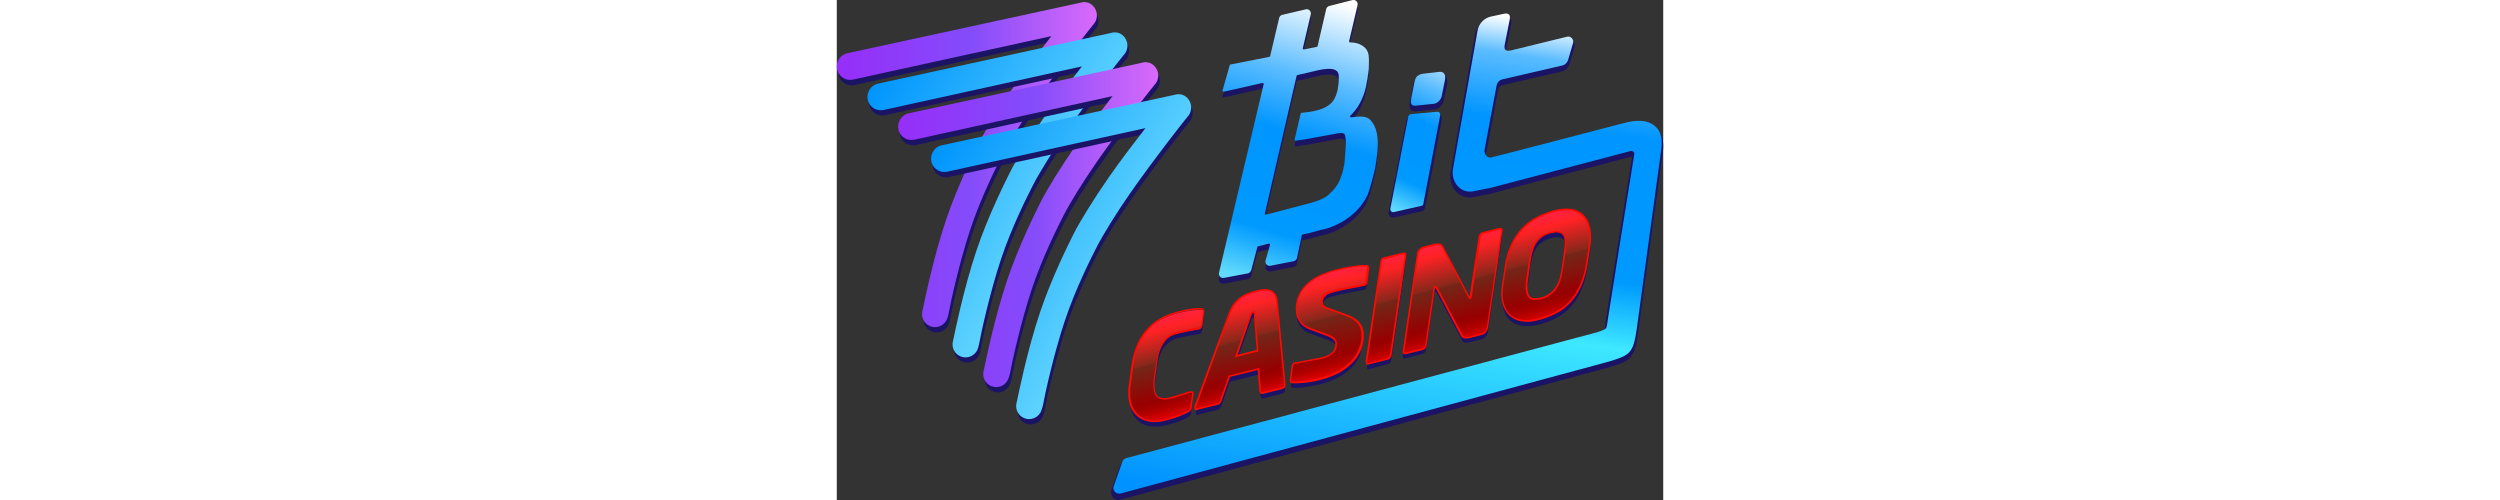 <?xml version="1.0"?>
<svg xmlns="http://www.w3.org/2000/svg" width="200" height="40" viewBox="0 0 400 242" fill="none">
<rect x="0" y="0" width="400" height="242" fill="#333333" stroke="none"/>
<path d="M291.786 36.664L283.851 37.571C280.844 38.025 280.012 39.515 279.756 41.135L278.093 49.429C277.709 51.632 277.901 52.992 280.076 52.992L288.842 52.085C290.954 52.085 292.682 49.882 292.874 48.197L294.409 40.552C294.857 38.349 294.089 36.47 291.786 36.664Z" fill="#1B1464"/>
<path d="M290.57 55.9L277.901 57.066C277.261 57.066 276.621 57.649 276.557 58.233L267.918 102.616C267.854 103.458 268.366 104.106 269.07 104.301C269.134 104.301 269.262 104.301 269.454 104.301L282.636 101.32C283.276 101.32 283.787 100.737 283.915 100.154L292.042 57.39C292.106 56.548 291.594 55.9 290.89 55.706C290.698 55.9 290.698 55.9 290.57 55.9Z" fill="#1B1464"/>
<path fill-rule="evenodd" clip-rule="evenodd" d="M396.794 62.384C394.042 59.986 390.587 59.403 387.579 59.533C384.764 59.597 382.141 60.245 380.733 60.634C380.669 60.634 380.541 60.634 380.477 60.699L322.44 75.796L321.992 75.861L316.234 77.221C315.786 77.286 315.338 77.027 314.89 76.509C314.442 75.925 314.25 75.213 314.25 74.694L320.009 43.982C320.073 43.14 320.393 42.492 320.841 42.038C321.225 41.585 321.864 41.326 322.632 41.131L350.915 34.587C352.642 34.199 354.114 32.838 354.626 31.088L356.994 23.054C357.441 21.24 356.546 19.361 354.69 18.843C354.114 18.648 353.602 18.648 353.154 18.778L326.408 25.322C325.768 25.516 325.256 25.581 324.872 25.581C324.488 25.581 324.232 25.516 324.168 25.516C324.104 25.451 323.72 25.128 323.976 23.832L326.344 11.974C326.6 10.808 326.727 9.383 325.768 8.476C324.936 7.568 323.464 7.568 322.056 7.892L316.042 9.188C312.394 10.031 309.579 12.946 308.939 16.64L297.101 83.442C296.461 86.876 297.485 90.18 299.469 92.448C301.453 94.716 304.588 96.141 308.043 95.428L314.762 94.068L316.234 93.808L384.188 75.925C384.444 75.861 384.764 75.99 384.828 76.314C384.828 76.379 384.828 76.509 384.828 76.509C382.716 89.791 380.541 103.074 378.429 116.227C376.318 129.51 374.142 142.792 372.031 155.945C372.031 156.205 371.967 156.528 371.967 156.788V156.852C371.903 157.5 371.775 158.019 371.711 158.602C371.647 158.991 371.519 159.315 371.519 159.639C371.455 159.898 371.327 160.027 371.327 160.092C371.135 160.286 370.943 160.481 370.239 160.74C369.599 160.999 368.767 161.323 367.423 161.777L366.848 161.971H366.784L139.692 222.877C138.541 223.266 137.581 224.043 137.133 225.274L132.974 237.002C132.27 238.946 133.358 241.084 135.149 241.797C135.853 242.056 136.685 242.056 137.325 241.861L372.798 178.04C375.614 177.198 377.917 176.55 379.645 175.837C381.437 175.124 382.844 174.282 383.932 173.051C386.108 170.718 386.94 167.349 387.771 161.647L399.225 77.74C399.289 77.351 399.289 76.897 399.417 76.573C399.673 74.759 400.057 72.491 399.993 70.418C399.993 67.373 399.225 64.587 396.794 62.384Z" fill="#1B1464"/>
<path d="M396.155 61.162C391.228 56.756 383.421 58.959 380.798 59.607L322.761 74.703L322.313 74.768L316.554 76.258C314.827 76.518 313.291 74.444 313.483 72.695L319.242 41.983C319.498 39.974 320.586 38.678 322.633 38.29L350.916 31.745C352.387 31.486 353.539 30.385 353.987 28.895L356.355 20.86C356.739 19.564 355.971 18.204 354.627 17.75C354.243 17.685 353.923 17.685 353.539 17.75L326.792 24.294C324.169 25.007 322.761 24.489 323.273 21.702L325.641 9.716C326.217 7.318 325.385 6.022 322.569 6.735L316.554 8.031C313.291 8.744 310.732 11.465 310.156 14.77L298.254 81.636C297.166 87.921 301.773 93.817 308.108 92.586L314.827 91.226L316.299 90.967L384.253 73.084C385.085 72.889 385.789 73.343 385.981 74.12C385.981 74.315 386.045 74.574 385.981 74.768C381.694 101.334 377.406 127.769 373.247 154.27C372.991 156.019 372.799 158.157 372.351 158.805C371.776 159.518 370.688 159.907 367.424 161.008H367.232L140.141 221.72C139.246 221.979 138.478 222.627 138.222 223.469L134.063 235.197C133.487 236.687 134.319 238.307 135.79 238.76C136.366 238.955 136.878 238.955 137.454 238.825L372.735 175.263C383.997 172.023 385.405 171.051 387.133 159.583L398.586 75.675C399.098 71.399 400.634 65.179 396.155 61.162Z" fill="url(#paint0_linear_818_10)"/>
<path fill-rule="evenodd" clip-rule="evenodd" d="M291.729 35.744C293.201 35.679 294.288 36.197 294.928 37.234C295.568 38.271 295.632 39.567 295.376 40.733L293.841 48.379C293.649 49.415 293.137 50.517 292.305 51.424C291.473 52.266 290.321 52.979 289.041 52.979L280.275 53.886C279.635 53.886 279.123 53.821 278.548 53.627C277.972 53.368 277.652 52.979 277.46 52.461C277.268 52.007 277.204 51.424 277.204 50.97C277.204 50.387 277.268 49.869 277.396 49.286L279.06 40.992C279.251 40.085 279.507 39.048 280.339 38.336C281.171 37.493 282.259 36.975 283.859 36.651L291.729 35.744Z" fill="#1B1464"/>
<path fill-rule="evenodd" clip-rule="evenodd" d="M290.515 54.989H290.899H290.963C292.115 55.184 293.075 56.35 292.883 57.646L284.757 100.41C284.565 101.446 283.861 102.224 282.773 102.353L269.591 105.334H269.016H268.952C267.8 105.14 266.84 103.973 267.032 102.677L275.67 58.294C275.862 57.192 276.758 56.35 277.846 56.35L290.515 54.989Z" fill="#1B1464"/>
<path fill-rule="evenodd" clip-rule="evenodd" d="M283.796 35.68L291.731 34.773C294.034 34.579 294.802 36.458 294.354 38.726L292.819 46.371C292.563 48.056 290.835 50.129 288.787 50.259L280.021 51.166C277.846 51.231 277.654 49.87 278.038 47.602L279.701 39.309C280.085 37.689 280.789 36.134 283.796 35.68ZM277.974 55.248L290.643 54.082H290.899C291.603 54.147 292.179 54.924 292.051 55.766L283.924 98.53C283.86 99.178 283.349 99.696 282.645 99.696L269.463 102.677H269.079C268.376 102.612 267.8 101.834 267.928 100.992L276.566 56.609C276.694 55.831 277.206 55.377 277.974 55.248Z" fill="url(#paint1_linear_818_10)"/>
<path d="M238.934 112.791C242.454 111.496 249.556 108.256 254.483 101.258C255.507 99.897 256.275 98.407 257.043 96.852C258.387 92.9 259.474 88.947 260.434 84.865C261.01 81.755 261.458 78.71 261.714 75.535C262.162 69.25 261.458 64.326 258.323 60.957C256.531 58.819 253.076 59.013 248.98 59.596C248.725 59.596 248.533 59.531 248.405 59.207C248.405 59.013 248.405 58.819 248.597 58.754C251.028 56.421 253.332 53.311 255.123 48.322C256.595 44.434 257.427 36.465 257.491 36.141L257.555 33.096C257.555 31.087 257.747 28.106 255.891 26.163C254.035 24.219 251.604 23.377 248.405 23.312C248.149 23.312 247.957 23.117 247.957 22.858C247.957 22.858 247.957 22.858 247.957 22.793L252.052 5.299C252.308 4.198 251.668 3.096 250.58 2.837C250.196 2.772 249.94 2.772 249.556 2.837L238.359 5.688C237.655 5.882 237.079 6.401 236.887 7.178L232.728 25.061C232.728 25.256 232.536 25.45 232.344 25.45L226.137 26.746C225.881 26.746 225.689 26.681 225.561 26.357C225.561 26.292 225.561 26.292 225.561 26.163L229.4 9.77C229.656 8.668 228.952 7.567 227.929 7.308C227.673 7.243 227.289 7.243 227.033 7.308L215.643 9.964C214.811 10.159 214.299 10.677 214.107 11.519L209.756 29.921C209.756 30.115 209.564 30.309 209.372 30.309L190.56 34.003C190.368 34.003 190.304 34.197 190.176 34.391L186.721 46.573C186.657 46.832 186.785 47.026 187.105 47.156C187.169 47.156 187.297 47.156 187.361 47.156L206.045 42.944C206.301 42.944 206.493 43.009 206.621 43.333C206.621 43.398 206.621 43.398 206.621 43.527L184.993 134.821C184.737 135.923 185.441 137.024 186.529 137.283C186.785 137.348 187.169 137.348 187.425 137.283L199.07 135.08C199.774 134.886 200.35 134.238 200.606 133.525L203.549 122.381C203.549 122.186 203.741 121.992 203.933 121.992L209.116 120.696C209.372 120.696 209.564 120.761 209.692 121.085C209.692 121.15 209.692 121.15 209.692 121.279L207.517 128.925C207.261 130.026 207.965 131.128 208.988 131.387C209.372 131.452 209.628 131.452 210.012 131.387L221.274 129.184C221.978 128.99 222.618 128.342 222.746 127.629L225.049 116.679C225.049 116.485 225.241 116.29 225.433 116.29C227.417 115.901 230.552 115.189 233.879 114.152C235.031 113.893 237.079 113.504 238.934 112.791ZM246.357 72.62C246.293 75.211 245.781 81.302 245.717 81.755C245.269 84.153 245.013 85.902 243.989 88.559C243.797 89.012 243.606 89.466 243.414 90.049C242.326 92.641 240.662 94.585 237.975 97.111C234.903 99.768 229.144 101.064 227.417 101.517L207.773 106.701C207.517 106.701 207.325 106.636 207.197 106.312C207.197 106.247 207.197 106.247 207.197 106.118L222.554 39.51C222.554 39.316 222.746 39.251 222.938 39.121L229.4 37.631C233.24 36.724 243.222 33.743 242.966 39.834C242.966 41.195 242.966 42.685 242.71 44.175C242.454 45.989 242.454 46.508 242.134 47.285C241.878 48.387 241.43 49.488 240.982 50.395C238.039 56.292 228.76 57.004 224.985 57.393C224.793 57.393 224.601 57.587 224.537 57.782L221.594 70.287C221.594 70.546 221.658 70.74 221.978 70.87C221.978 70.87 222.042 70.87 222.17 70.87C225.241 70.481 228.249 69.963 231.256 69.38L241.174 67.566C243.158 67.177 245.013 66.723 245.909 67.954C245.909 67.954 245.973 68.019 245.973 68.149C246.165 69.056 246.357 69.963 246.357 71C246.357 71.583 246.357 72.49 246.357 72.62Z" fill="#1B1464"/>
<path d="M238.935 110.003C242.454 108.707 249.557 105.467 254.484 98.47C255.508 97.109 256.276 95.619 257.043 94.064C258.387 90.111 259.475 86.159 260.435 82.077C261.011 78.967 261.458 75.922 261.714 72.747C262.162 66.462 261.458 61.538 258.323 58.168C256.531 56.03 253.076 56.224 248.981 56.808C248.725 56.808 248.533 56.743 248.405 56.419C248.405 56.224 248.405 56.03 248.597 55.965C251.029 53.633 253.332 50.523 255.124 45.534C256.595 41.646 257.427 33.676 257.491 33.352L257.555 30.307C257.555 28.299 257.747 25.318 255.892 23.374C254.036 21.43 251.604 20.588 248.405 20.523C248.149 20.523 247.957 20.329 247.957 20.07C247.957 20.07 247.957 20.07 247.957 20.005L252.052 2.511C252.308 1.409 251.668 0.308 250.581 0.049C250.197 -0.016 249.941 -0.016 249.557 0.049L238.359 2.9C237.655 3.094 237.079 3.612 236.887 4.39L232.728 22.273C232.728 22.467 232.536 22.662 232.344 22.662L226.137 23.957C225.881 23.957 225.69 23.893 225.562 23.569C225.562 23.504 225.562 23.504 225.562 23.374L229.401 6.981C229.657 5.88 228.953 4.779 227.929 4.519C227.673 4.455 227.289 4.455 227.033 4.519L215.644 7.176C214.812 7.37 214.3 7.889 214.108 8.731L209.757 27.132C209.757 27.327 209.565 27.521 209.373 27.521L190.56 31.214C190.369 31.214 190.305 31.409 190.177 31.603L186.721 43.784C186.657 44.043 186.785 44.238 187.105 44.367C187.169 44.367 187.297 44.367 187.361 44.367L206.045 40.156C206.301 40.156 206.493 40.221 206.621 40.544C206.621 40.609 206.621 40.609 206.621 40.739L184.994 132.033C184.738 133.134 185.441 134.236 186.529 134.495C186.785 134.56 187.169 134.56 187.425 134.495L199.071 132.292C199.775 132.098 200.351 131.45 200.606 130.737L203.55 119.592C203.55 119.398 203.742 119.204 203.934 119.204L209.117 117.908C209.373 117.908 209.565 117.973 209.693 118.297C209.693 118.361 209.693 118.361 209.693 118.491L207.517 126.137C207.261 127.238 207.965 128.339 208.989 128.599C209.373 128.663 209.629 128.663 210.013 128.599L221.274 126.396C221.978 126.201 222.618 125.553 222.746 124.841L225.05 113.891C225.05 113.696 225.242 113.502 225.434 113.502C227.417 113.113 230.553 112.4 233.88 111.364C235.032 111.104 237.079 110.78 238.935 110.003ZM246.357 69.831C246.293 72.423 245.782 78.513 245.718 78.967C245.27 81.364 245.014 83.114 243.99 85.77C243.798 86.224 243.606 86.677 243.414 87.26C242.326 89.852 240.663 91.796 237.975 94.323C234.904 96.98 229.145 98.275 227.417 98.729L207.773 103.912C207.517 103.912 207.325 103.848 207.197 103.524C207.197 103.459 207.197 103.459 207.197 103.329L222.554 36.722C222.554 36.527 222.746 36.462 222.938 36.333L229.401 34.843C233.24 33.935 243.222 30.955 242.966 37.046C242.966 38.406 242.966 39.897 242.71 41.387C242.454 43.201 242.454 43.719 242.134 44.497C241.878 45.598 241.43 46.7 240.983 47.607C238.039 53.503 228.761 54.216 224.986 54.605C224.794 54.605 224.602 54.799 224.538 54.993L221.594 67.499C221.594 67.758 221.658 67.952 221.978 68.082C221.978 68.082 222.042 68.082 222.17 68.082C225.242 67.693 228.249 67.174 231.256 66.591L241.174 64.777C243.158 64.388 245.014 63.935 245.91 65.166C245.91 65.166 245.974 65.231 245.974 65.36C246.165 66.267 246.357 67.174 246.357 68.211C246.357 68.859 246.357 69.766 246.357 69.831Z" fill="url(#paint2_linear_818_10)"/>
<path d="M177.698 152.769C177.698 152.575 177.634 152.38 177.506 152.186L176.866 157.369C176.802 158.277 176.226 158.86 175.33 159.119H175.266H175.202L170.659 159.961C168.932 160.22 167.14 160.674 165.22 161.127C164.069 161.387 162.917 161.84 161.829 162.423C160.741 163.071 159.718 163.914 158.886 165.015C157.99 166.181 157.158 167.607 156.582 168.967C155.878 170.782 155.43 172.855 155.11 174.799L153.959 183.481C153.767 184.842 153.703 186.267 153.767 187.563C153.767 187.628 153.767 187.822 153.767 188.017C153.767 187.369 153.831 186.721 153.959 186.008L155.11 177.326C155.366 175.317 155.814 173.373 156.582 171.494C157.158 170.004 157.862 168.708 158.886 167.542C159.718 166.505 160.677 165.728 161.829 164.95C162.917 164.367 164.005 163.914 165.22 163.654C167.14 163.201 168.932 162.747 170.659 162.488C172.387 162.229 173.923 161.905 175.202 161.646H175.266H175.33C176.226 161.387 176.802 160.803 176.866 159.896L177.762 153.158V153.093V152.834H177.698V152.769ZM172.195 192.358L171.491 197.606C171.491 198.06 171.235 198.448 170.915 198.772C170.531 199.161 170.211 199.356 169.764 199.615C168.484 200.263 167.14 200.781 165.86 201.364C163.749 202.206 161.573 202.854 159.398 203.373C157.286 203.956 155.11 204.085 152.935 204.021C151.015 203.956 149.096 203.373 147.368 202.336C145.704 201.429 144.361 199.939 143.465 198.254C142.441 196.505 141.929 194.302 141.737 191.516V191.58C141.737 192.423 141.737 193.265 141.737 193.978C141.801 196.634 142.441 198.967 143.465 200.716C144.361 202.401 145.768 203.826 147.368 204.798C149.096 205.705 150.887 206.353 152.935 206.483C155.11 206.548 157.286 206.418 159.398 205.835C161.573 205.252 163.749 204.669 165.86 203.826C167.652 203.114 169.06 202.53 169.764 202.077C170.211 201.882 170.595 201.623 170.915 201.235C171.299 200.975 171.363 200.522 171.491 200.068L172.387 193.459C172.387 193.395 172.387 193.395 172.387 193.265V193.2C172.515 192.747 172.387 192.487 172.195 192.358Z" fill="#1B1464"/>
<path d="M177.57 151.022L176.674 157.631C176.61 158.538 175.97 159.186 175.138 159.38H175.074H175.01C173.731 159.639 172.195 159.834 170.403 160.222C168.676 160.611 166.82 160.935 164.9 161.389C163.685 161.648 162.533 162.101 161.381 162.685C160.293 163.333 159.27 164.11 158.438 165.212C157.542 166.378 156.71 167.738 156.134 169.099C155.43 170.913 154.918 172.922 154.662 174.801L153.447 183.354C153.255 184.714 153.191 186.01 153.255 187.371C153.319 190.027 154.151 191.712 155.558 192.36C156.966 193.008 158.694 193.073 160.613 192.619C162.533 192.166 164.453 191.647 166.244 191.064C167.972 190.546 169.635 189.963 170.915 189.639H171.107C171.939 189.444 172.323 189.639 172.323 190.351V190.416C172.323 190.481 172.323 190.481 172.323 190.611L171.427 197.155C171.427 197.608 171.171 197.997 170.851 198.321C170.467 198.71 170.147 198.839 169.635 199.163C168.356 199.811 166.948 200.33 165.668 200.913C163.557 201.755 161.381 202.338 159.142 202.921C157.03 203.44 154.854 203.634 152.615 203.569C150.695 203.504 148.776 202.921 146.984 201.949C145.32 200.978 143.977 199.617 143.017 197.932C141.993 196.183 141.481 194.045 141.289 191.323C141.289 190.611 141.289 189.768 141.289 188.991C141.289 188.084 141.353 187.241 141.545 186.334L142.761 177.781C143.401 173.311 144.424 169.553 145.896 166.507C147.176 163.721 149.032 161.13 151.207 158.862C153.255 156.853 155.622 155.233 158.118 154.067C160.677 152.901 163.365 151.994 166.116 151.346C168.228 150.827 170.339 150.439 172.451 150.179C173.731 149.985 174.946 149.985 176.226 149.985C176.61 149.985 176.866 150.05 177.122 150.179C177.314 150.244 177.506 150.439 177.506 150.827L177.57 151.022Z" fill="url(#paint3_linear_818_10)"/>
<path d="M153.831 204.284C153.447 204.284 153.127 204.284 152.743 204.284C150.759 204.155 148.776 203.572 146.984 202.6C145.256 201.498 143.849 200.073 142.889 198.388C141.865 196.639 141.289 194.371 141.097 191.455V189.058C141.097 188.151 141.161 187.308 141.353 186.272L142.505 177.654C143.145 172.924 144.233 169.037 145.64 166.121C146.856 163.335 148.648 160.743 151.015 158.281C152.999 156.272 155.366 154.588 157.99 153.292C160.549 152.061 163.237 151.154 165.988 150.506C167.844 149.988 169.955 149.599 172.323 149.275C173.603 149.08 174.819 149.08 176.098 149.08C176.546 149.08 176.866 149.21 177.122 149.275C177.506 149.469 177.762 149.793 177.762 150.247L177.89 150.571V150.7L176.994 157.439C176.866 158.475 176.162 159.318 175.138 159.512H174.946C174.307 159.642 173.667 159.771 172.963 159.836C172.195 159.966 171.299 160.095 170.403 160.29L169.316 160.549C167.908 160.873 166.436 161.132 164.964 161.521C163.877 161.78 162.725 162.169 161.573 162.752C160.421 163.4 159.526 164.242 158.822 165.214C157.862 166.445 157.094 167.806 156.582 169.102C155.942 170.721 155.43 172.665 155.174 174.803L154.023 183.486C153.831 185.041 153.767 186.272 153.831 187.438C153.895 189.9 154.662 191.585 155.878 192.168C157.158 192.751 158.822 192.881 160.613 192.427C162.341 192.038 164.197 191.455 166.116 190.872L167.716 190.354C168.868 189.965 169.891 189.641 170.787 189.382H171.107C171.427 189.317 171.939 189.252 172.323 189.511C172.579 189.706 172.707 190.03 172.707 190.483V190.742L171.811 197.416C171.811 197.935 171.491 198.388 171.171 198.777C170.787 199.166 170.467 199.36 170.083 199.554L169.891 199.684C168.868 200.202 167.844 200.656 166.82 201.045L165.924 201.433C164.005 202.211 161.957 202.859 159.398 203.507C157.606 204.025 155.75 204.284 153.831 204.284ZM176.162 149.858C174.883 149.858 173.731 149.858 172.515 150.052C170.211 150.376 168.164 150.765 166.308 151.219C163.621 151.867 160.997 152.774 158.438 153.94C155.942 155.171 153.639 156.791 151.719 158.735C149.48 161.132 147.752 163.659 146.536 166.38C145.128 169.231 144.105 173.054 143.465 177.719L142.313 186.401C142.121 187.373 142.057 188.151 142.057 188.993V191.39C142.249 194.112 142.761 196.25 143.721 197.935C144.552 199.49 145.896 200.85 147.496 201.822C149.096 202.794 150.951 203.312 152.871 203.442C155.11 203.572 157.286 203.312 159.206 202.794C161.701 202.146 163.749 201.498 165.604 200.785L166.5 200.397C167.524 199.943 168.548 199.554 169.508 199.036L169.7 198.906C170.019 198.712 170.339 198.518 170.595 198.259C170.787 197.935 171.043 197.675 171.043 197.351L171.939 190.678V190.548C171.939 190.224 171.875 190.159 171.875 190.095C171.875 190.095 171.747 190.03 171.299 190.095H171.107C170.275 190.354 169.252 190.678 168.164 191.002L166.564 191.52C164.645 192.168 162.725 192.686 160.997 193.075C159.014 193.529 157.158 193.464 155.75 192.751C154.215 192.038 153.319 190.159 153.255 187.308C153.191 186.077 153.255 184.782 153.447 183.162L154.662 174.479C154.982 172.276 155.494 170.268 156.134 168.583C156.646 167.223 157.478 165.797 158.438 164.501C159.206 163.4 160.229 162.557 161.445 161.845C162.661 161.197 163.877 160.808 165.028 160.484C166.564 160.095 167.972 159.836 169.38 159.512L170.467 159.253C171.363 159.059 172.259 158.929 173.027 158.799C173.731 158.67 174.371 158.605 175.01 158.475H175.202C175.906 158.346 176.354 157.828 176.418 157.115L177.314 150.441L177.25 150.117C177.25 149.923 177.186 149.858 177.122 149.858C176.674 149.923 176.418 149.858 176.162 149.858Z" fill="#FF0A01"/>
<path d="M202.333 152.054C202.333 151.795 202.333 151.6 202.269 151.341C202.205 151.276 202.013 151.147 201.694 151.276C201.246 151.341 200.798 151.859 200.542 152.572L193.567 172.593L194.463 172.334L200.542 155.034C200.798 154.322 201.182 153.868 201.694 153.738C202.077 153.674 202.141 153.738 202.269 153.803C202.333 154.062 202.333 154.257 202.333 154.516L203.485 170.066H203.677L202.333 152.054ZM202.333 152.054C202.333 151.795 202.333 151.6 202.269 151.341C202.205 151.276 202.013 151.147 201.694 151.276C201.246 151.341 200.798 151.859 200.542 152.572L193.567 172.593L194.463 172.334L200.542 155.034C200.798 154.322 201.182 153.868 201.694 153.738C202.077 153.674 202.141 153.738 202.269 153.803C202.333 154.062 202.333 154.257 202.333 154.516L203.485 170.066H203.677L202.333 152.054ZM216.795 187.107C216.795 187.172 216.731 187.301 216.603 187.496C216.347 187.755 216.027 187.949 215.707 188.144L206.365 190.476C206.109 190.541 205.725 190.541 205.469 190.411C205.213 190.217 205.085 189.958 205.085 189.569L204.253 178.878L190.176 182.377L186.017 194.234C185.953 194.623 185.633 194.947 185.441 195.271C185.185 195.53 184.865 195.725 184.545 195.854L174.691 198.316C174.627 198.316 174.435 198.316 174.243 198.316L173.795 199.483C173.731 199.677 173.731 199.936 173.731 200.131C173.731 200.584 174.115 200.843 174.755 200.714L184.609 198.252C184.993 198.187 185.313 197.992 185.505 197.668C185.761 197.409 185.953 197.02 186.081 196.632L190.24 184.774L204.317 181.276L205.149 191.967C205.149 192.42 205.533 192.874 205.981 192.874C206.045 192.874 206.237 192.874 206.429 192.809L215.707 190.476C216.091 190.412 216.411 190.217 216.603 189.828C216.859 189.569 217.05 189.18 216.987 188.792V188.727L216.795 187.107ZM202.333 152.054C202.333 151.795 202.333 151.6 202.269 151.341C202.205 151.276 202.013 151.147 201.694 151.276C201.246 151.341 200.798 151.859 200.542 152.572L193.567 172.593L194.463 172.334L200.542 155.034C200.798 154.322 201.182 153.868 201.694 153.738C202.077 153.674 202.141 153.738 202.269 153.803C202.333 154.062 202.333 154.257 202.333 154.516L203.485 170.066H203.677L202.333 152.054Z" fill="#1B1464"/>
<path d="M216.795 186.334C216.795 186.723 216.731 187.047 216.411 187.371C216.091 187.695 215.835 187.824 215.515 187.954L206.173 190.286C205.725 190.481 205.277 190.286 205.021 189.833C205.021 189.768 204.957 189.574 204.957 189.379L204.125 178.688L190.048 182.187L185.889 194.044C185.825 194.433 185.505 194.757 185.249 195.081C184.993 195.405 184.673 195.535 184.353 195.664L174.499 198.126C173.859 198.321 173.475 198.126 173.475 197.543C173.475 197.349 173.475 197.09 173.539 196.895L190.176 151.67C190.752 150.115 191.52 148.559 192.543 147.264C193.439 146.097 194.463 145.061 195.615 144.218C196.703 143.506 197.918 142.858 199.134 142.275C200.286 141.821 201.502 141.432 202.781 141.108C203.933 140.849 205.085 140.655 206.301 140.46C207.324 140.396 208.412 140.46 209.372 140.719C210.268 140.979 211.1 141.627 211.74 142.404C212.379 143.246 212.763 144.413 212.891 145.968L216.795 186.334ZM202.141 151.864C202.141 151.605 202.141 151.41 202.077 151.151C202.013 151.086 201.821 150.957 201.502 151.086C201.054 151.151 200.606 151.67 200.35 152.382L193.311 172.274L203.613 169.682L202.141 151.864Z" fill="url(#paint4_linear_818_10)"/>
<path d="M173.987 198.515C173.731 198.515 173.539 198.45 173.347 198.32C173.155 198.191 172.963 197.932 172.963 197.478C172.963 197.284 172.963 196.895 173.091 196.636L189.728 151.41C190.304 149.79 191.136 148.17 192.159 146.874C193.119 145.579 194.207 144.542 195.359 143.764C196.446 142.987 197.662 142.339 199.006 141.821C200.286 141.302 201.629 140.913 202.717 140.59C203.805 140.33 204.829 140.136 206.301 139.942C207.388 139.812 208.54 139.942 209.564 140.201C210.716 140.525 211.611 141.367 212.123 142.015C212.827 142.922 213.211 144.088 213.403 145.838L217.242 186.334C217.242 186.852 217.05 187.306 216.73 187.63C216.411 187.953 216.027 188.213 215.643 188.277L206.301 190.61C205.725 190.869 205.021 190.61 204.637 189.962L204.573 189.832V189.703C204.509 189.573 204.509 189.379 204.509 189.249L203.741 179.077L190.304 182.381L186.209 194.044C186.081 194.498 185.761 194.951 185.505 195.21C185.185 195.534 184.801 195.793 184.417 195.858L174.563 198.32C174.307 198.45 174.115 198.515 173.987 198.515ZM207.132 140.719C206.876 140.719 206.62 140.719 206.429 140.784C205.021 140.978 203.997 141.173 202.909 141.432C201.821 141.756 200.606 142.145 199.326 142.598C198.11 143.116 196.894 143.764 195.871 144.477C194.783 145.255 193.823 146.227 192.863 147.393C191.903 148.624 191.136 150.114 190.56 151.669L173.923 196.895C173.859 197.025 173.859 197.284 173.859 197.413C173.859 197.543 173.859 197.608 173.923 197.608C173.923 197.608 174.051 197.673 174.371 197.608L184.225 195.146C184.481 195.081 184.673 194.951 184.929 194.692C185.185 194.433 185.377 194.109 185.441 193.85L189.728 181.733L204.509 178.04L205.341 189.249C205.341 189.314 205.341 189.379 205.405 189.444C205.405 189.509 205.405 189.509 205.469 189.573C205.597 189.703 205.789 189.897 206.109 189.768L215.515 187.435C215.771 187.37 215.963 187.241 216.219 186.982C216.347 186.852 216.475 186.593 216.475 186.269L212.635 145.838C212.443 144.283 212.123 143.181 211.548 142.469C211.1 141.95 210.332 141.237 209.372 140.978C208.604 140.784 207.836 140.719 207.132 140.719ZM192.671 172.921L199.966 152.188C200.286 151.345 200.862 150.762 201.438 150.632C201.757 150.503 202.141 150.568 202.333 150.827L202.461 151.021C202.589 151.345 202.589 151.604 202.589 151.864L204.061 170.071L192.671 172.921ZM201.693 151.41C201.246 151.475 200.926 151.928 200.734 152.447L194.015 171.69L203.229 169.358L201.821 151.799C201.757 151.669 201.757 151.54 201.693 151.41Z" fill="#FF0A01"/>
<path d="M257.361 131.646C257.361 131.452 257.297 131.257 257.169 131.193L256.466 136.441C256.466 137.154 255.826 137.801 255.122 137.931H255.058C254.61 137.996 253.778 138.125 252.626 138.385L248.915 139.097C247.571 139.357 246.1 139.68 244.628 139.94C243.156 140.199 241.812 140.588 240.725 140.847C240.533 140.847 240.277 140.912 240.085 141.041C239.509 141.236 238.933 141.43 238.421 141.624C237.717 141.883 237.077 142.272 236.501 142.726C236.118 142.985 235.862 143.309 235.606 143.633C235.414 143.827 235.35 144.086 235.158 144.346C234.774 145.058 234.71 145.901 234.774 146.678C234.774 146.937 234.774 147.261 234.966 147.391C234.966 147.197 235.03 146.937 235.158 146.743C235.414 146.095 235.862 145.577 236.437 145.058C237.013 144.54 237.717 144.216 238.357 143.957C239.061 143.698 239.893 143.503 240.661 143.244C241.812 142.985 243.092 142.661 244.564 142.337C246.036 142.078 247.507 141.754 248.851 141.495C250.195 141.236 251.475 141.041 252.562 140.782C253.65 140.588 254.482 140.393 254.994 140.328H255.058C255.762 140.264 256.338 139.616 256.402 138.838L257.297 131.84V131.646H257.361ZM254.418 163.654C254.418 163.654 254.418 163.589 254.418 163.46C254.354 165.468 253.842 167.542 253.138 169.356C252.114 171.753 250.579 173.891 248.787 175.706C246.803 177.52 244.628 179.204 242.132 180.436C239.509 181.731 236.885 182.768 233.942 183.481C231.574 184.129 229.143 184.582 226.647 184.841C224.728 185.101 222.808 185.23 220.889 185.23C220.505 185.23 220.185 185.165 219.993 184.971L219.801 186.72V186.915C219.801 187.498 220.249 187.757 220.953 187.757C222.872 187.757 224.792 187.692 226.711 187.368C229.143 186.98 231.51 186.526 234.006 186.008C236.821 185.295 239.573 184.258 242.196 182.962C244.628 181.796 246.867 180.176 248.851 178.233C250.643 176.483 252.242 174.28 253.202 171.883C254.098 169.226 254.546 166.375 254.418 163.654ZM240.981 164.108C240.405 163.524 239.445 162.941 238.037 162.358L229.271 159.118C226.967 158.276 225.368 157.11 224.344 155.555C223.32 154.194 222.808 152.445 222.616 150.695C222.616 151.408 222.552 152.186 222.616 152.898C222.68 154.713 223.256 156.462 224.344 157.952C225.368 159.507 226.967 160.738 229.271 161.451L238.037 164.691C239.381 165.274 240.405 165.792 240.981 166.44C241.365 166.829 241.556 167.282 241.684 167.736C241.748 167.153 241.876 166.57 241.748 165.987C241.812 165.403 241.492 164.626 240.981 164.108Z" fill="#1B1464"/>
<path d="M257.234 129.378L256.338 136.375C256.338 137.088 255.698 137.671 254.994 137.866H254.93C254.482 137.93 253.586 138.06 252.498 138.319C251.411 138.578 250.131 138.773 248.787 139.032C247.443 139.291 245.972 139.615 244.5 139.874C243.028 140.133 241.685 140.522 240.597 140.781C239.765 140.976 239.061 141.235 238.293 141.494C237.589 141.753 236.949 142.142 236.374 142.596C235.798 143.049 235.35 143.632 235.094 144.28C234.71 144.993 234.646 145.835 234.71 146.613C234.71 147.261 234.966 147.779 235.542 148.168C236.438 148.751 237.333 149.204 238.485 149.464L246.676 152.509C249.299 153.416 251.347 154.712 252.498 156.073C253.65 157.433 254.418 159.312 254.482 161.126C254.674 163.913 254.226 166.763 253.138 169.226C252.115 171.623 250.579 173.761 248.787 175.575C246.804 177.39 244.628 179.074 242.132 180.305C239.509 181.601 236.885 182.638 233.942 183.351C231.575 183.998 229.143 184.452 226.647 184.711C224.728 184.97 222.808 185.1 220.889 185.1C220.185 185.1 219.801 184.841 219.737 184.258V183.998L220.633 177.26C220.633 176.418 221.273 175.77 221.976 175.705H222.168C222.872 175.64 223.832 175.446 224.984 175.251C226.136 175.057 227.415 174.798 228.631 174.539L232.278 173.826C233.43 173.632 234.39 173.372 235.03 173.243C235.926 173.048 236.821 172.66 237.653 172.336C238.485 171.947 239.189 171.493 239.829 170.975C240.469 170.392 240.981 169.679 241.301 168.966C241.685 168.059 241.749 167.152 241.749 166.18C241.749 165.468 241.365 164.69 240.853 164.172C240.341 163.653 239.317 163.005 237.909 162.422L229.143 159.183C226.839 158.34 225.24 157.174 224.216 155.619C223.192 154.129 222.552 152.379 222.488 150.565C222.296 147.909 222.744 145.317 223.832 142.984C224.856 140.781 226.264 138.838 228.119 137.282C230.039 135.598 232.15 134.237 234.39 133.33C236.822 132.229 239.317 131.386 241.877 130.738C243.156 130.479 244.436 130.155 245.908 129.831C247.379 129.572 248.723 129.378 250.003 129.118C251.283 128.924 252.562 128.73 253.65 128.665C254.738 128.6 255.57 128.6 256.274 128.6C256.85 128.6 257.106 128.859 257.17 129.313L257.234 129.378Z" fill="url(#paint5_linear_818_10)"/>
<path d="M220.825 185.557C219.673 185.557 219.289 184.909 219.225 184.39V184.066L220.121 177.263C220.121 176.291 220.889 175.449 221.849 175.319H222.105C222.424 175.255 222.936 175.19 223.448 175.125C223.896 175.06 224.344 174.995 224.856 174.866C226.136 174.671 227.543 174.347 228.439 174.153L232.087 173.44C232.726 173.311 233.302 173.181 233.814 173.116C234.198 173.052 234.582 172.922 234.838 172.922C235.734 172.728 236.63 172.339 237.398 172.015C238.165 171.691 238.869 171.237 239.509 170.719C240.149 170.201 240.597 169.488 240.853 168.84C241.173 168.062 241.301 167.285 241.301 166.248C241.301 165.665 241.045 165.017 240.533 164.499C239.957 163.916 238.933 163.333 237.781 162.814L229.079 159.575C226.712 158.732 224.984 157.436 223.96 155.817C222.872 154.197 222.233 152.382 222.169 150.568C221.977 147.847 222.488 145.126 223.576 142.793C224.6 140.525 226.072 138.581 227.927 136.962C229.975 135.147 232.151 133.787 234.326 132.944C236.694 131.908 239.125 131.001 241.813 130.353C243.092 130.094 244.372 129.77 245.844 129.446C246.484 129.316 247.06 129.251 247.635 129.122C248.403 128.992 249.171 128.862 249.939 128.733C251.219 128.539 252.499 128.344 253.65 128.279C254.738 128.215 255.57 128.215 256.338 128.215C257.042 128.215 257.49 128.603 257.618 129.251L257.746 129.51L256.85 136.638C256.85 137.61 256.018 138.258 255.186 138.452H254.994C254.93 138.452 254.738 138.517 254.482 138.517C253.97 138.581 253.33 138.711 252.627 138.905C251.923 139.1 251.155 139.229 250.387 139.359C249.875 139.424 249.427 139.553 248.915 139.618C247.635 139.877 246.228 140.137 244.82 140.396L244.628 140.46C243.412 140.72 242.261 140.979 241.301 141.238L240.789 141.368C240.021 141.562 239.317 141.821 238.549 142.08C237.845 142.339 237.27 142.663 236.758 143.117C236.246 143.571 235.798 144.089 235.606 144.607C235.286 145.255 235.158 145.968 235.286 146.681C235.286 147.264 235.478 147.653 235.926 147.977C236.63 148.43 237.589 148.948 238.677 149.208L246.932 152.253C249.491 153.16 251.667 154.456 252.946 155.946C254.162 157.372 254.93 159.315 255.058 161.259C255.25 164.11 254.738 167.091 253.65 169.553C252.69 171.82 251.219 174.023 249.171 176.032C246.868 178.17 244.628 179.725 242.389 180.827C239.573 182.187 236.95 183.159 234.134 183.872C231.767 184.52 229.335 184.974 226.776 185.233C224.856 185.427 223 185.557 220.825 185.557ZM256.21 128.862C255.506 128.862 254.674 128.862 253.586 128.927C252.499 128.992 251.219 129.186 249.939 129.381C249.235 129.51 248.467 129.64 247.635 129.834C247.06 129.964 246.484 130.029 245.844 130.158C244.436 130.547 243.092 130.806 241.877 131.065C239.253 131.713 236.822 132.556 234.518 133.592C232.406 134.435 230.359 135.731 228.311 137.48C226.52 139.035 225.112 140.914 224.152 143.052C223.064 145.32 222.616 147.782 222.808 150.374C222.872 152.059 223.448 153.743 224.472 155.233C225.432 156.724 227.032 157.89 229.207 158.667L237.973 161.907C239.317 162.425 240.405 163.073 241.045 163.786C241.685 164.434 242.069 165.276 242.069 166.119C242.069 167.285 241.941 168.192 241.557 169.034C241.301 169.812 240.725 170.589 239.957 171.237C239.317 171.82 238.549 172.274 237.653 172.663C236.886 172.987 235.926 173.44 234.902 173.635C234.582 173.699 234.262 173.764 233.878 173.829C233.366 173.959 232.79 174.088 232.151 174.153L228.503 174.866C227.543 175.06 226.136 175.384 224.856 175.579C224.344 175.643 223.896 175.708 223.448 175.838C222.872 175.902 222.424 176.032 222.041 176.097H221.785C221.337 176.162 220.825 176.615 220.825 177.263L219.929 184.066V184.261C219.993 184.455 220.057 184.65 220.697 184.65C222.808 184.65 224.664 184.52 226.392 184.261C228.887 184.002 231.319 183.548 233.622 182.9C236.374 182.187 238.997 181.216 241.749 179.92C243.924 178.883 246.036 177.328 248.275 175.319C250.195 173.376 251.603 171.302 252.563 169.099C253.586 166.702 254.098 163.916 253.906 161.194C253.842 159.445 253.138 157.696 251.987 156.4C250.835 155.039 248.787 153.808 246.356 152.901L238.165 149.856C236.95 149.532 235.99 149.013 235.158 148.56C234.518 148.106 234.134 147.458 234.134 146.616C234.006 145.774 234.198 144.866 234.518 144.154C234.774 143.506 235.286 142.923 235.926 142.339C236.502 141.821 237.206 141.432 237.973 141.173C238.741 140.914 239.445 140.59 240.277 140.396L240.789 140.266C241.813 140.007 242.964 139.683 244.18 139.489L244.372 139.424C245.78 139.165 247.124 138.905 248.467 138.646C248.979 138.517 249.491 138.452 250.003 138.387C250.771 138.258 251.539 138.128 252.179 137.934C252.946 137.739 253.65 137.61 254.098 137.545C254.29 137.48 254.482 137.48 254.61 137.48H254.802C255.186 137.35 255.762 136.962 255.762 136.443L256.658 129.51L256.594 129.316C256.658 128.992 256.53 128.862 256.21 128.862Z" fill="#FF0A01"/>
<path d="M275.473 125.947C275.473 125.752 275.409 125.493 275.281 125.299L268.37 172.08C268.306 172.533 268.114 172.793 267.794 173.116C267.538 173.505 267.155 173.7 266.771 173.764L257.556 176.097C257.301 176.162 256.981 176.097 256.853 176.032L256.661 177.587V177.976C256.661 178.235 256.725 178.43 256.917 178.624C257.109 178.818 257.365 178.818 257.62 178.689L266.003 176.356C266.387 176.291 267.538 176.097 267.73 175.708C267.986 175.449 268.178 175.06 268.306 174.672L275.473 126.271V125.947Z" fill="#1B1464"/>
<path d="M275.345 123.677L268.178 172.077C268.114 172.531 267.922 172.79 267.603 173.179C267.347 173.568 266.963 173.762 266.579 173.827L257.365 176.159C257.109 176.224 256.789 176.159 256.661 176.094C256.469 175.9 256.405 175.706 256.405 175.447V175.058L263.571 126.657C263.571 125.815 264.211 125.167 264.915 125.102L274.129 122.769C274.833 122.575 275.217 122.769 275.217 123.482V123.677H275.345Z" fill="url(#paint6_linear_818_10)"/>
<path d="M257.169 176.549C256.977 176.549 256.721 176.484 256.466 176.355L256.338 176.29C256.082 176.031 255.954 175.707 255.954 175.318V174.929L263.12 126.464C263.12 125.492 263.888 124.65 264.848 124.52L273.998 122.252C274.318 122.188 274.83 122.058 275.214 122.382C275.406 122.576 275.534 122.836 275.598 123.16H275.662V123.613L268.495 172.014C268.367 172.597 268.175 172.921 267.855 173.31C267.535 173.698 267.151 173.957 266.64 174.087L257.425 176.42C257.361 176.549 257.297 176.549 257.169 176.549ZM256.913 175.642C257.041 175.707 257.169 175.707 257.233 175.707L266.448 173.374C266.768 173.31 267.024 173.115 267.215 172.856C267.471 172.532 267.599 172.273 267.663 171.949L274.766 124.067V123.484C274.766 123.224 274.702 123.16 274.702 123.16C274.702 123.16 274.574 123.095 274.19 123.16L264.976 125.492C264.464 125.557 263.952 126.01 263.952 126.658L256.785 175.124V175.448C256.785 175.448 256.849 175.577 256.913 175.642Z" fill="#FF0A01"/>
<path d="M322.054 113.765C322.054 113.506 321.99 113.311 321.798 113.117L315.08 158.732C315.016 159.444 314.632 160.222 314.056 160.74C313.608 161.323 312.904 161.777 312.136 161.906L306.377 163.397C305.674 163.591 304.906 163.656 304.202 163.591C303.498 163.526 302.858 163.008 302.538 162.295L294.348 146.745L290.317 139.164C290.125 138.905 289.933 138.71 289.741 138.775C289.549 138.775 289.357 139.034 289.293 139.423L286.861 155.751L285.134 167.155C285.07 167.544 284.878 167.867 284.558 168.191C284.302 168.58 283.918 168.839 283.47 168.904L275.344 170.913C274.704 171.107 274.32 170.978 274.192 170.848L273.936 172.403V172.597C273.936 173.31 274.384 173.634 275.088 173.44L283.47 171.302C283.918 171.237 284.174 170.913 284.494 170.654C284.75 170.394 284.942 170.006 285.134 169.552L287.309 155.103L289.293 141.756C289.293 141.367 289.485 141.173 289.741 141.108C289.997 141.108 290.125 141.173 290.317 141.497L293.516 147.587L302.538 164.563C302.794 165.276 303.434 165.729 304.202 165.859C304.906 165.924 305.674 165.859 306.377 165.665L312.136 164.174C312.84 163.98 313.608 163.526 314.056 163.008C314.632 162.425 314.952 161.712 315.08 160.999L322.054 113.765Z" fill="#1B1464"/>
<path d="M321.923 111.369L314.884 158.603C314.82 159.316 314.436 160.093 313.86 160.612C313.413 161.195 312.709 161.648 311.941 161.778L306.182 163.268C305.478 163.463 304.71 163.527 304.006 163.463C303.303 163.398 302.663 162.879 302.343 162.167L290.121 139.165C289.929 138.906 289.737 138.711 289.545 138.776C289.353 138.776 289.161 139.035 289.097 139.424L285.002 167.221C284.938 167.674 284.746 168.063 284.426 168.322C284.17 168.711 283.786 168.905 283.402 168.97L275.276 170.979C274.572 171.173 274.188 170.914 274.124 170.136V169.942L281.035 122.837C281.099 121.995 281.483 121.347 282.059 120.828C282.635 120.245 283.21 119.792 284.042 119.662L289.289 118.366C289.993 118.172 290.633 118.172 291.401 118.302C292.105 118.366 292.745 118.885 293.065 119.597L305.734 143.765C305.926 144.024 306.118 144.219 306.182 144.219C306.246 144.219 306.374 144.154 306.438 144.024C306.502 143.83 306.63 143.636 306.63 143.571L310.981 114.479C311.045 114.09 311.237 113.766 311.557 113.442C311.813 113.183 312.197 112.988 312.581 112.794L320.707 110.785C321.539 110.591 321.859 110.785 321.859 111.498L321.923 111.369Z" fill="url(#paint7_linear_818_10)"/>
<path d="M275.088 171.494C274.832 171.494 274.64 171.429 274.448 171.3C274.128 171.105 274 170.717 273.936 170.263V170.004L280.846 122.834C280.91 121.992 281.294 121.214 281.934 120.567C282.638 119.854 283.342 119.465 284.11 119.271L289.357 117.975C290.061 117.78 290.764 117.78 291.596 117.845C292.492 117.975 293.26 118.558 293.58 119.4L306.185 143.503C306.185 143.568 306.249 143.568 306.249 143.633C306.249 143.568 306.313 143.503 306.313 143.503L310.665 114.346C310.793 113.828 311.048 113.439 311.304 113.115C311.624 112.791 312.072 112.597 312.392 112.403L320.583 110.329C320.967 110.264 321.542 110.135 321.926 110.459C322.182 110.653 322.31 110.977 322.31 111.431V112.467L322.118 112.273L315.208 158.6C315.08 159.443 314.696 160.22 314.12 160.868C313.608 161.451 312.84 161.969 312.008 162.164L306.249 163.654C305.354 163.849 304.65 163.913 303.946 163.849C303.05 163.719 302.282 163.136 301.962 162.293L289.805 139.292C289.741 139.227 289.741 139.162 289.677 139.162C289.613 139.227 289.613 139.292 289.549 139.486L285.454 167.283C285.326 167.866 285.134 168.319 284.814 168.643C284.558 168.967 284.11 169.291 283.598 169.421L275.472 171.429C275.408 171.429 275.28 171.494 275.088 171.494ZM290.7 118.688C290.317 118.688 289.933 118.752 289.613 118.817L284.302 120.113C283.662 120.243 283.086 120.631 282.51 121.214C281.998 121.733 281.678 122.316 281.614 122.964L274.704 170.069V170.198C274.704 170.393 274.768 170.587 274.896 170.587C274.96 170.652 275.152 170.652 275.407 170.587L283.534 168.578C283.854 168.514 284.11 168.319 284.302 168.06C284.558 167.801 284.686 167.477 284.75 167.153L288.845 139.357C288.973 138.773 289.293 138.45 289.613 138.385C289.933 138.255 290.317 138.45 290.636 138.903L302.858 161.97C303.114 162.553 303.562 162.941 304.202 163.071C304.778 163.136 305.482 163.071 306.249 162.877L312.008 161.386C312.648 161.192 313.288 160.803 313.672 160.35C314.184 159.831 314.504 159.183 314.568 158.535L321.606 111.172C321.606 111.172 321.478 111.107 321.03 111.172L312.968 113.18C312.712 113.31 312.392 113.504 312.136 113.698C311.944 113.893 311.752 114.217 311.688 114.541L307.337 143.633C307.337 143.763 307.273 143.957 307.145 144.216L307.081 144.346C306.953 144.475 306.761 144.67 306.505 144.67C306.377 144.67 306.121 144.67 305.674 144.022L293.004 119.854C292.748 119.271 292.3 118.882 291.66 118.752C291.276 118.688 290.956 118.688 290.7 118.688Z" fill="#FF0A01"/>
<path d="M334.214 135.6C334.022 136.896 333.958 138.192 334.022 139.488C334.022 139.682 334.022 139.942 334.022 140.136C334.022 139.229 334.214 138.192 334.406 137.156L334.662 135.406L334.214 135.6ZM364.736 116.551C364.736 116.486 364.736 116.357 364.736 116.292C364.736 116.357 364.736 116.486 364.736 116.551C364.736 117.458 364.544 118.365 364.48 119.337L363.2 127.566C362.752 131.13 361.729 134.758 360.257 138.192C358.977 141.043 357.313 143.7 355.266 146.032C353.282 148.235 350.915 150.114 348.291 151.475C345.476 152.965 342.532 154.067 339.461 154.779C337.285 155.362 335.11 155.622 332.806 155.427C330.887 155.362 328.967 154.779 327.239 153.743C325.576 152.706 324.296 151.345 323.528 149.596C322.632 147.652 322.056 145.514 322.056 143.311C322.056 143.959 322.056 144.607 322.056 145.255C322.12 147.911 322.632 150.244 323.592 151.993C324.488 153.743 325.768 155.103 327.303 156.14C329.031 157.177 330.823 157.695 332.87 157.825C335.046 157.889 337.349 157.76 339.525 157.177C342.596 156.464 345.54 155.362 348.355 153.872C350.979 152.512 353.346 150.633 355.33 148.43C357.441 146.097 359.041 143.44 360.321 140.59C361.793 137.156 362.752 133.657 363.264 129.963L364.544 121.735C364.736 120.828 364.8 119.92 364.8 118.949C364.736 118.236 364.736 117.264 364.736 116.551ZM352.834 117.847C352.77 115.385 352.13 113.7 351.043 112.988C349.891 112.275 348.099 112.08 345.796 112.728C342.852 113.441 340.613 114.867 338.949 116.94C337.285 119.078 336.198 122.253 335.558 126.594L334.406 134.823C334.406 135.082 334.342 135.471 334.342 135.73C334.15 137.026 334.086 138.322 334.15 139.618C334.15 139.812 334.15 140.071 334.15 140.266C334.15 139.358 334.342 138.322 334.534 137.285L334.79 135.536L335.686 129.056C336.326 124.715 337.413 121.476 339.077 119.402C340.741 117.264 342.98 115.838 345.924 115.191C348.291 114.607 350.019 114.737 351.171 115.45C352.194 116.098 352.834 117.458 352.962 119.532C352.834 118.884 352.962 118.301 352.834 117.847Z" fill="#1B1464"/>
<path d="M364.672 113.965C364.672 114.807 364.672 115.65 364.672 116.427C364.672 117.334 364.48 118.241 364.416 119.213L363.136 127.442C362.688 131.006 361.665 134.634 360.193 138.068C358.913 140.919 357.249 143.576 355.202 145.908C353.218 148.111 350.851 149.99 348.227 151.351C345.412 152.841 342.468 153.943 339.397 154.655C337.221 155.238 335.046 155.498 332.742 155.303C330.823 155.238 328.903 154.655 327.303 153.619C325.704 152.582 324.36 151.221 323.592 149.472C322.696 147.722 322.12 145.519 322.056 142.733C322.056 140.984 322.12 139.299 322.44 137.55L323.72 129.321C324.168 125.433 325.256 121.74 326.791 118.241C328.135 115.261 329.991 112.734 332.166 110.401C334.278 108.263 336.518 106.514 339.141 105.218C341.765 103.922 344.516 102.821 347.331 102.108C349.507 101.525 351.683 101.265 353.858 101.395C355.778 101.395 357.697 101.978 359.297 102.885C360.897 103.792 362.24 105.283 363.136 106.967C364.032 108.846 364.608 111.114 364.672 113.965ZM352.77 117.658C352.706 115.196 352.066 113.511 350.851 112.799C349.699 111.956 347.907 111.892 345.604 112.54C342.66 113.252 340.421 114.678 338.757 116.751C337.093 118.889 336.006 122.064 335.366 126.405L334.214 134.634C333.958 136.189 333.83 137.744 333.83 139.429C333.894 141.891 334.534 143.511 335.622 144.224C336.773 144.936 338.565 144.936 340.805 144.418C343.556 143.77 345.924 142.215 347.651 140.012C349.379 137.809 350.467 134.699 351.107 130.423L352.258 122.194C352.322 121.287 352.45 120.509 352.514 119.796C352.77 119.084 352.77 118.436 352.77 117.658Z" fill="url(#paint8_linear_818_10)"/>
<path d="M334.147 155.754C333.635 155.754 333.187 155.754 332.739 155.689C330.691 155.56 328.772 154.977 327.108 153.94C325.38 152.839 324.037 151.413 323.205 149.599C322.245 147.785 321.733 145.452 321.605 142.731C321.605 140.787 321.733 139.102 321.989 137.483L323.269 129.254C323.717 125.561 324.741 121.803 326.404 118.109C327.748 115.194 329.54 112.602 331.843 110.14C334.083 107.872 336.45 106.123 338.946 104.891C341.889 103.466 344.641 102.429 347.2 101.717C349.568 101.133 351.743 100.874 353.855 100.939C355.711 100.939 357.758 101.457 359.486 102.494C361.085 103.401 362.429 104.827 363.453 106.706C364.413 108.649 364.989 111.112 365.053 113.898V116.425C365.053 117.073 364.989 117.721 364.861 118.304C364.797 118.628 364.797 118.887 364.733 119.211L363.453 127.44C363.005 131.003 361.981 134.632 360.51 138.13C359.166 141.176 357.438 143.897 355.455 146.1C353.407 148.368 351.039 150.247 348.352 151.607C345.473 153.098 342.529 154.199 339.458 154.977C337.602 155.495 335.81 155.754 334.147 155.754ZM353.023 101.846C351.231 101.846 349.376 102.105 347.392 102.559C344.833 103.207 342.209 104.244 339.266 105.669C336.834 106.835 334.595 108.52 332.355 110.723C330.116 113.12 328.388 115.647 327.044 118.433C325.444 122.062 324.421 125.755 323.973 129.383L322.693 137.612C322.437 139.167 322.309 140.787 322.309 142.731C322.373 145.322 322.885 147.525 323.781 149.275C324.549 150.96 325.764 152.255 327.364 153.227C328.9 154.199 330.755 154.718 332.611 154.847C334.659 155.042 336.77 154.782 339.138 154.199C342.209 153.486 345.025 152.385 347.904 150.895C350.464 149.534 352.831 147.72 354.815 145.517C356.734 143.379 358.398 140.787 359.742 137.806C361.213 134.372 362.173 130.874 362.621 127.31L363.901 119.081C363.901 118.822 363.965 118.498 364.029 118.174C364.093 117.526 364.157 116.943 364.157 116.36V113.898C364.093 111.241 363.581 108.909 362.685 107.094C361.725 105.345 360.446 104.049 359.038 103.207C357.438 102.3 355.519 101.781 353.791 101.781C353.535 101.846 353.279 101.846 353.023 101.846ZM337.986 145.193C336.962 145.193 336.066 144.999 335.426 144.545C334.147 143.703 333.507 141.953 333.379 139.426C333.379 137.547 333.507 135.992 333.763 134.567L334.915 126.403C335.554 121.932 336.706 118.692 338.37 116.554C340.034 114.351 342.337 112.926 345.409 112.148C347.904 111.5 349.76 111.565 351.039 112.472C352.319 113.25 353.023 114.999 353.151 117.656C353.151 118.368 353.151 119.081 352.959 119.859V119.924C352.895 120.636 352.767 121.349 352.703 122.191L351.487 130.42C350.847 134.826 349.696 137.936 347.968 140.204C346.176 142.536 343.681 144.091 340.929 144.804C339.778 145.063 338.818 145.193 337.986 145.193ZM348.288 112.472C347.52 112.472 346.624 112.602 345.664 112.861C342.785 113.574 340.609 114.934 339.074 116.943C337.474 118.952 336.45 122.062 335.81 126.403L334.659 134.632C334.403 136.057 334.275 137.547 334.275 139.362C334.339 141.629 334.915 143.12 335.938 143.832C336.962 144.48 338.562 144.48 340.801 143.962C343.425 143.314 345.664 141.888 347.392 139.685C349.056 137.547 350.144 134.567 350.783 130.29L351.935 122.062C351.999 121.219 352.127 120.507 352.191 119.794V119.664C352.383 118.952 352.383 118.304 352.383 117.591C352.319 115.258 351.743 113.703 350.656 113.055C350.016 112.731 349.248 112.472 348.288 112.472Z" fill="#FF0A01"/>
<path d="M54.841 154.582C55.801 149.139 60.152 129.377 65.463 113.438C70.646 97.823 78.197 82.985 80.692 78.061C83.828 71.84 90.354 61.279 97.393 51.171C109.167 34.325 123.244 16.507 124.972 14.434C126.443 12.878 127.019 10.546 126.443 8.343C125.675 5.557 123.308 3.613 120.684 3.613C120.556 3.613 120.428 3.613 120.3 3.613H120.172H119.916L119.725 3.678H119.597L119.341 3.743L117.933 4.066L5.827 28.429C2.372 29.206 0.196 32.77 0.9 36.204C1.54 39.184 4.163 41.323 7.171 41.323C7.619 41.323 8.067 41.258 8.514 41.193L104.624 20.07C99.249 27.003 92.722 35.491 86.899 43.85C79.54 54.476 72.95 65.102 69.686 71.581C67.063 76.829 59.193 92.639 53.69 108.902C47.291 127.887 42.94 149.787 42.492 151.86C42.428 151.99 42.428 152.184 42.364 152.379L42.172 153.286C41.596 155.813 42.684 158.469 44.859 159.895C45.563 160.348 46.331 160.672 47.099 160.802L47.291 160.867H47.483C47.739 160.867 47.995 160.931 48.251 160.931C51.322 160.931 53.882 158.793 54.521 155.813L54.841 154.582Z" fill="#1B1464"/>
<path d="M54.074 151.989C55.033 146.546 59.384 126.784 64.695 110.845C69.878 95.23 77.429 80.392 79.924 75.468C83.06 69.248 89.586 58.686 96.625 48.579C108.399 31.732 122.476 13.914 124.204 11.841C125.675 10.286 126.251 7.953 125.675 5.75C124.907 2.964 122.54 1.02 119.916 1.02C119.788 1.02 119.66 1.02 119.533 1.02H119.405H119.149L118.957 1.085H118.829L118.573 1.15L117.165 1.474L5.059 25.771C1.604 26.549 -0.572 30.112 0.132 33.547C0.772 36.527 3.395 38.665 6.403 38.665C6.851 38.665 7.299 38.6 7.747 38.536L103.856 17.478C98.481 24.411 91.954 32.899 86.131 41.257C78.773 51.883 72.182 62.509 68.918 68.989C66.295 74.237 58.425 90.046 52.922 106.309C46.523 125.294 42.172 147.194 41.724 149.267C41.66 149.397 41.66 149.591 41.596 149.786L41.404 150.693C40.828 153.22 41.916 155.876 44.091 157.302C44.795 157.755 45.563 158.079 46.331 158.209L46.523 158.274H46.715C46.971 158.274 47.227 158.339 47.483 158.339C50.554 158.339 53.114 156.2 53.754 153.22L54.074 151.989Z" fill="url(#paint9_linear_818_10)"/>
<path d="M69.624 169.221C70.584 163.778 74.935 144.016 80.246 128.077C85.429 112.462 92.98 97.624 95.475 92.7C98.611 86.479 105.137 75.918 112.176 65.81C123.95 48.964 138.027 31.146 139.754 29.073C141.226 27.517 141.802 25.185 141.226 22.982C140.458 20.196 138.091 18.252 135.467 18.252C135.339 18.252 135.211 18.252 135.083 18.252H134.955H134.699L134.507 18.317H134.379L134.123 18.382L132.716 18.706L20.61 43.003C17.155 43.781 14.979 47.344 15.683 50.778C16.323 53.759 18.946 55.897 21.954 55.897C22.402 55.897 22.849 55.832 23.297 55.767L119.342 34.645C113.967 41.578 107.441 50.066 101.618 58.424C94.387 69.05 87.797 79.676 84.533 86.155C81.91 91.404 74.039 107.213 68.537 123.476C62.138 142.461 57.787 164.361 57.339 166.434C57.275 166.564 57.275 166.758 57.211 166.953L57.019 167.86C56.443 170.387 57.531 173.043 59.706 174.469C60.41 174.922 61.178 175.246 61.946 175.376L62.138 175.441H62.33C62.586 175.441 62.842 175.505 63.097 175.505C66.169 175.505 68.728 173.367 69.368 170.387L69.624 169.221Z" fill="#1B1464"/>
<path d="M68.853 166.634C69.813 161.191 74.164 141.429 79.475 125.49C84.658 109.875 92.209 95.037 94.704 90.113C97.84 83.893 104.366 73.332 111.405 63.224C123.179 46.377 137.256 28.559 138.983 26.486C140.455 24.931 141.031 22.598 140.455 20.395C139.687 17.609 137.32 15.665 134.696 15.665C134.568 15.665 134.44 15.665 134.312 15.665H134.184H133.928L133.736 15.73H133.609L133.353 15.795L131.945 16.119L19.903 40.481C16.448 41.259 14.272 44.822 14.976 48.256C15.616 51.237 18.239 53.375 21.247 53.375C21.695 53.375 22.142 53.31 22.59 53.245L118.635 32.123C113.261 39.056 106.734 47.544 100.911 55.902C93.552 66.528 86.962 77.154 83.698 83.634C81.075 88.882 73.204 104.691 67.701 120.955C61.303 139.939 56.952 161.839 56.504 163.913C56.44 164.042 56.44 164.237 56.376 164.431L56.184 165.338C55.608 167.865 56.696 170.522 58.871 171.947C59.575 172.401 60.343 172.725 61.111 172.854L61.303 172.919H61.495C61.751 172.919 62.007 172.984 62.263 172.984C65.334 172.984 67.894 170.846 68.533 167.865L68.853 166.634Z" fill="url(#paint10_linear_818_10)"/>
<path d="M84.532 183.675C85.492 178.233 89.843 158.471 95.154 142.532C100.337 126.916 107.887 112.079 110.383 107.154C113.518 100.934 120.045 90.373 127.084 80.265C138.857 63.419 152.934 45.601 154.662 43.527C156.134 41.972 156.71 39.64 156.134 37.437C155.366 34.651 152.998 32.707 150.375 32.707C150.247 32.707 150.119 32.707 149.991 32.707H149.863H149.607L149.415 32.772H149.287L149.031 32.836L147.623 33.16L35.518 57.458C32.062 58.235 29.887 61.799 30.591 65.233C31.23 68.214 33.854 70.352 36.861 70.352C37.309 70.352 37.757 70.287 38.205 70.222L134.25 49.1C128.875 56.032 122.348 64.52 116.526 72.879C109.167 83.505 102.576 94.131 99.313 100.61C96.69 105.859 88.819 121.668 83.316 137.931C76.918 156.916 72.566 178.816 72.118 180.889C72.054 181.019 72.054 181.213 71.99 181.408L71.799 182.315C71.223 184.842 72.31 187.498 74.486 188.924C75.19 189.377 75.958 189.701 76.725 189.831L76.918 189.896H77.109C77.365 189.896 77.621 189.96 77.877 189.96C80.949 189.96 83.508 187.822 84.148 184.842L84.532 183.675Z" fill="#1B1464"/>
<path d="M83.764 181.077C84.724 175.634 89.075 155.872 94.386 139.933C99.569 124.318 107.12 109.48 109.615 104.556C112.75 98.336 119.277 87.775 126.316 77.667C138.089 60.821 152.167 43.002 153.894 40.929C155.366 39.374 155.942 37.041 155.366 34.838C154.598 32.052 152.231 30.108 149.607 30.108C149.479 30.108 149.351 30.108 149.223 30.108H149.095H148.839L148.647 30.173H148.519L148.263 30.238L146.856 30.562L34.75 54.859C31.294 55.637 29.119 59.201 29.823 62.635C30.463 65.615 33.086 67.753 36.094 67.753C36.541 67.753 36.989 67.689 37.437 67.624L133.482 46.501C128.107 53.434 121.581 61.922 115.758 70.28C108.399 80.906 101.809 91.533 98.545 98.012C95.922 103.26 88.051 119.07 82.548 135.333C76.15 154.317 71.799 176.218 71.351 178.291C71.287 178.421 71.287 178.615 71.223 178.809L71.031 179.716C70.455 182.243 71.543 184.9 73.718 186.325C74.422 186.779 75.19 187.103 75.958 187.232L76.15 187.297H76.342C76.598 187.297 76.853 187.362 77.109 187.362C80.181 187.362 82.74 185.224 83.38 182.243L83.764 181.077Z" fill="url(#paint11_linear_818_10)"/>
<path d="M100.463 199.159C101.423 193.716 105.774 173.954 111.085 158.015C116.268 142.4 123.819 127.562 126.314 122.638C129.45 116.418 135.976 105.856 143.015 95.749C154.789 78.902 168.866 61.084 170.594 59.011C172.065 57.456 172.641 55.123 172.065 52.92C171.297 50.134 168.93 48.19 166.306 48.19C166.178 48.19 166.05 48.19 165.922 48.19H165.794H165.539L165.347 48.255H165.219L164.963 48.32L163.555 48.644L51.449 72.941C47.994 73.719 45.818 77.283 46.522 80.717C47.162 83.697 49.785 85.835 52.793 85.835C53.241 85.835 53.689 85.77 54.136 85.706L150.182 64.583C144.807 71.516 138.28 80.004 132.457 88.362C125.099 98.988 118.508 109.614 115.244 116.094C112.621 121.342 104.751 137.152 99.248 153.415C92.849 172.399 88.498 194.299 88.05 196.373C87.986 196.502 87.986 196.697 87.922 196.891L87.73 197.798C87.154 200.325 88.242 202.982 90.417 204.407C91.121 204.861 91.889 205.185 92.657 205.314L92.849 205.379H93.041C93.297 205.379 93.553 205.444 93.809 205.444C96.88 205.444 99.44 203.306 100.079 200.325L100.463 199.159Z" fill="#1B1464"/>
<path d="M99.699 196.566C100.659 191.124 105.01 171.362 110.321 155.422C115.504 139.807 123.054 124.969 125.55 120.045C128.685 113.825 135.212 103.264 142.251 93.156C154.024 76.31 168.101 58.492 169.829 56.418C171.301 54.863 171.877 52.531 171.301 50.328C170.533 47.541 168.165 45.598 165.542 45.598C165.414 45.598 165.286 45.598 165.158 45.598H165.03H164.774L164.582 45.662H164.454L164.198 45.727L162.791 46.051L50.685 70.349C47.229 71.126 45.054 74.69 45.758 78.124C46.398 81.104 49.021 83.243 52.028 83.243C52.476 83.243 52.924 83.178 53.372 83.113L149.417 61.99C144.042 68.923 137.516 77.411 131.693 85.769C124.334 96.396 117.743 107.022 114.48 113.501C111.857 118.749 103.986 134.559 98.483 150.822C92.085 169.807 87.733 191.707 87.285 193.78C87.221 193.91 87.221 194.104 87.157 194.298L86.966 195.206C86.39 197.732 87.477 200.389 89.653 201.814C90.357 202.268 91.125 202.592 91.892 202.722L92.085 202.786H92.276C92.532 202.786 92.788 202.851 93.044 202.851C96.116 202.851 98.675 200.713 99.315 197.733L99.699 196.566Z" fill="url(#paint12_linear_818_10)"/>
<defs>
<linearGradient id="paint0_linear_818_10" x1="288.467" y1="2.699" x2="252.145" y2="249.308" gradientUnits="userSpaceOnUse">
<stop stop-color="white"/>
<stop offset="0.071" stop-color="#5ABCFF"/>
<stop offset="0.197" stop-color="#0095FF"/>
<stop offset="0.479" stop-color="#009AFF"/>
<stop offset="0.607" stop-color="#3EE8FF"/>
<stop offset="1" stop-color="#0092FF"/>
</linearGradient>
<linearGradient id="paint1_linear_818_10" x1="301.817" y1="23.337" x2="267.235" y2="100.034" gradientUnits="userSpaceOnUse">
<stop stop-color="white"/>
<stop offset="0.276" stop-color="#5ABCFF"/>
<stop offset="0.479" stop-color="#0095FF"/>
<stop offset="0.823" stop-color="#009AFF"/>
<stop offset="1" stop-color="#60D9FC"/>
</linearGradient>
<linearGradient id="paint2_linear_818_10" x1="241.517" y1="1.048" x2="201.944" y2="135.3" gradientUnits="userSpaceOnUse">
<stop stop-color="white"/>
<stop offset="0.276" stop-color="#5ABCFF"/>
<stop offset="0.479" stop-color="#0095FF"/>
<stop offset="0.823" stop-color="#009AFF"/>
<stop offset="1" stop-color="#60D9FC"/>
</linearGradient>
<linearGradient id="paint3_linear_818_10" x1="154.617" y1="153.215" x2="167.791" y2="203.105" gradientUnits="userSpaceOnUse">
<stop offset="0.02" stop-color="#FF2240"/>
<stop offset="0.13" stop-color="#FF2224"/>
<stop offset="0.41" stop-color="#89271A"/>
<stop offset="0.43" stop-color="#732618"/>
<stop offset="0.76" stop-color="#980000"/>
<stop offset="0.8" stop-color="#9F0000"/>
<stop offset="0.86" stop-color="#B30000"/>
<stop offset="0.92" stop-color="#D30000"/>
<stop offset="0.99" stop-color="#FF0000"/>
</linearGradient>
<linearGradient id="paint4_linear_818_10" x1="186.235" y1="144.423" x2="199.611" y2="195.098" gradientUnits="userSpaceOnUse">
<stop offset="0.02" stop-color="#FF2240"/>
<stop offset="0.13" stop-color="#FF2224"/>
<stop offset="0.41" stop-color="#89271A"/>
<stop offset="0.43" stop-color="#732618"/>
<stop offset="0.76" stop-color="#980000"/>
<stop offset="0.8" stop-color="#9F0000"/>
<stop offset="0.86" stop-color="#B30000"/>
<stop offset="0.92" stop-color="#D30000"/>
<stop offset="0.99" stop-color="#FF0000"/>
</linearGradient>
<linearGradient id="paint5_linear_818_10" x1="232.108" y1="132.313" x2="245.484" y2="182.988" gradientUnits="userSpaceOnUse">
<stop offset="0.02" stop-color="#FF2240"/>
<stop offset="0.13" stop-color="#FF2224"/>
<stop offset="0.41" stop-color="#89271A"/>
<stop offset="0.43" stop-color="#732618"/>
<stop offset="0.76" stop-color="#980000"/>
<stop offset="0.8" stop-color="#9F0000"/>
<stop offset="0.86" stop-color="#B30000"/>
<stop offset="0.92" stop-color="#D30000"/>
<stop offset="0.99" stop-color="#FF0000"/>
</linearGradient>
<linearGradient id="paint6_linear_818_10" x1="259.555" y1="125.065" x2="272.931" y2="175.74" gradientUnits="userSpaceOnUse">
<stop offset="0.02" stop-color="#FF2240"/>
<stop offset="0.13" stop-color="#FF2224"/>
<stop offset="0.41" stop-color="#89271A"/>
<stop offset="0.43" stop-color="#732618"/>
<stop offset="0.76" stop-color="#980000"/>
<stop offset="0.8" stop-color="#9F0000"/>
<stop offset="0.86" stop-color="#B30000"/>
<stop offset="0.92" stop-color="#D30000"/>
<stop offset="0.99" stop-color="#FF0000"/>
</linearGradient>
<linearGradient id="paint7_linear_818_10" x1="291.911" y1="116.525" x2="305.287" y2="167.201" gradientUnits="userSpaceOnUse">
<stop offset="0.02" stop-color="#FF2240"/>
<stop offset="0.13" stop-color="#FF2224"/>
<stop offset="0.41" stop-color="#89271A"/>
<stop offset="0.43" stop-color="#732618"/>
<stop offset="0.76" stop-color="#980000"/>
<stop offset="0.8" stop-color="#9F0000"/>
<stop offset="0.86" stop-color="#B30000"/>
<stop offset="0.92" stop-color="#D30000"/>
<stop offset="0.99" stop-color="#FF0000"/>
</linearGradient>
<linearGradient id="paint8_linear_818_10" x1="337.231" y1="104.569" x2="350.606" y2="155.245" gradientUnits="userSpaceOnUse">
<stop offset="0.02" stop-color="#FF2240"/>
<stop offset="0.13" stop-color="#FF2224"/>
<stop offset="0.41" stop-color="#89271A"/>
<stop offset="0.43" stop-color="#732618"/>
<stop offset="0.76" stop-color="#980000"/>
<stop offset="0.8" stop-color="#9F0000"/>
<stop offset="0.86" stop-color="#B30000"/>
<stop offset="0.92" stop-color="#D30000"/>
<stop offset="0.99" stop-color="#FF0000"/>
</linearGradient>
<linearGradient id="paint9_linear_818_10" x1="0.002" y1="79.667" x2="125.914" y2="79.667" gradientUnits="userSpaceOnUse">
<stop stop-color="#962EF9"/>
<stop offset="0.52" stop-color="#844CFA"/>
<stop offset="1" stop-color="#D86AFA"/>
</linearGradient>
<linearGradient id="paint10_linear_818_10" x1="107.779" y1="99.739" x2="14.15" y2="46.355" gradientUnits="userSpaceOnUse">
<stop stop-color="#5ED3FE"/>
<stop offset="1" stop-color="#0095FD"/>
</linearGradient>
<linearGradient id="paint11_linear_818_10" x1="29.7" y1="108.746" x2="155.612" y2="108.746" gradientUnits="userSpaceOnUse">
<stop stop-color="#962EF9"/>
<stop offset="0.52" stop-color="#844CFA"/>
<stop offset="1" stop-color="#D86AFA"/>
</linearGradient>
<linearGradient id="paint12_linear_818_10" x1="138.607" y1="129.682" x2="44.979" y2="76.298" gradientUnits="userSpaceOnUse">
<stop stop-color="#5ED3FE"/>
<stop offset="1" stop-color="#0095FD"/>
</linearGradient>
</defs>
</svg>
